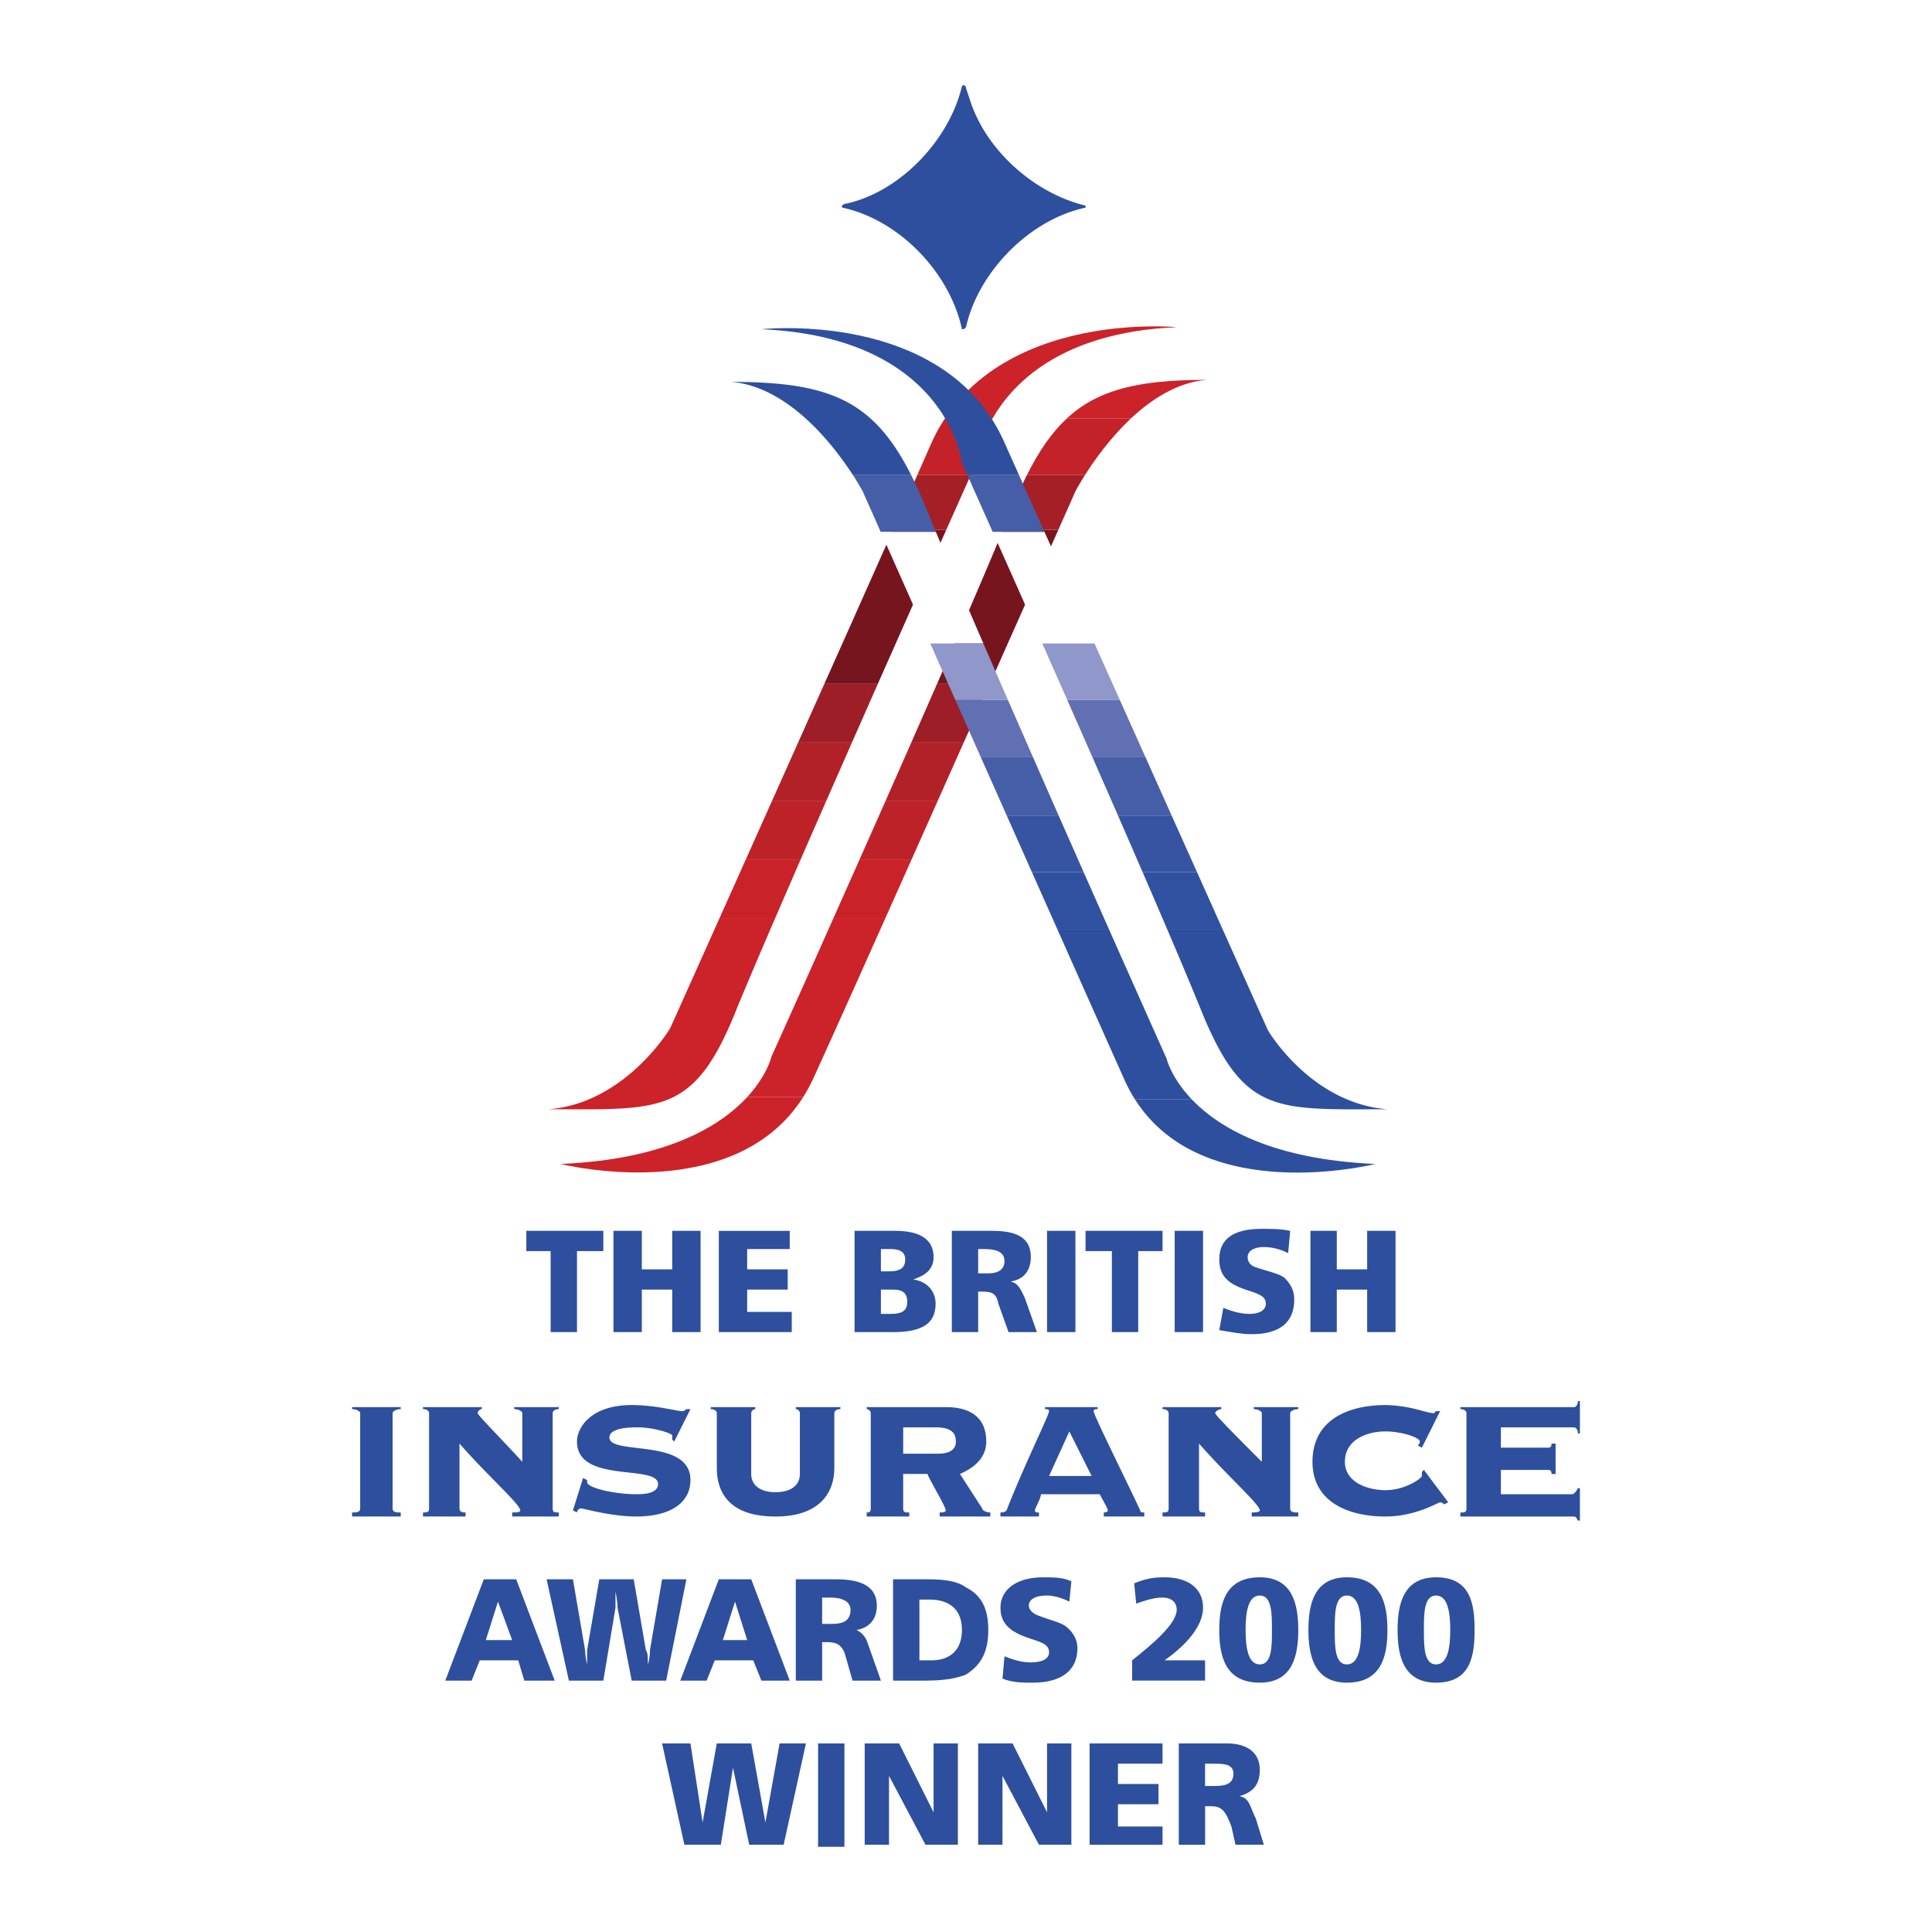 <svg xmlns="http://www.w3.org/2000/svg" width="2500" height="2500" viewBox="0 0 192.756 192.756"><g fill-rule="evenodd" clip-rule="evenodd"><path fill="#fff" d="M0 0h192.756v192.756H0V0z"/><path d="M39.979 140.387v.201c-.404 0-.809.203-.809.404v9.502c0 .404.405.404.809.404v.404h-4.851v-.404c.404 0 .808 0 .808-.404v-9.502c0-.201-.404-.404-.808-.404v-.201h4.851zM55.14 150.494c0 .404.202.404.607.404v.404h-4.649v-.404c.404 0 .809 0 .809-.203 0-.605-3.234-3.436-6.064-6.67v6.469c0 .404.404.404.606.404v.404h-4.245v-.404c.405 0 .606 0 .606-.404v-9.502c0-.201-.202-.404-.606-.404v-.201h5.862v.201c-.202 0-.404.203-.404.404 0 .203 2.426 2.629 4.447 4.852v-4.852c0-.201-.404-.404-.808-.404v-.201h4.447v.201c-.405 0-.607.203-.607.404v9.502h-.001zM58.172 147.461l.404.203v.201c0 .607 2.83 1.213 4.852 1.213.606 0 2.224 0 2.224-1.01 0-2.021-8.085 0-8.085-4.246 0-1.414 1.415-3.639 5.458-3.639 2.426 0 4.447.607 5.054.607.202 0 .404-.203.404-.203h.404l-1.617 3.234-.202-.201v-.404c0-.203-1.819-.809-3.437-.809-.606 0-2.83 0-2.83 1.01 0 1.82 8.085 0 8.085 4.246 0 2.021-1.617 3.639-5.458 3.639-2.426 0-5.256-.809-5.458-.809a.434.434 0 0 0-.404.404l-.405-.203 1.011-3.233zM71.514 140.992c0-.201-.202-.404-.606-.404v-.201h4.447v.201c-.202 0-.404.203-.404.404v6.064c0 1.213 1.011 1.82 2.426 1.82s2.426-.607 2.426-1.82v-6.064c0-.201-.202-.404-.404-.404v-.201h4.447v.201c-.404 0-.606.203-.606.404v5.459c0 2.627-1.617 4.852-5.862 4.852-4.447 0-5.862-2.225-5.862-4.852v-5.459h-.002zM86.877 140.992c0-.201-.202-.404-.404-.404v-.201h7.884c2.426 0 4.043 1.012 4.043 3.436 0 1.617-1.213 2.629-2.628 3.234l2.224 3.438c0 .201.404.404.809.404v.404H93.75v-.404c.202 0 .606 0 .606-.203 0-.404-1.617-3.031-1.819-3.639h-2.426v3.438c0 .404.202.404.606.404v.404h-4.245v-.404c.202 0 .404 0 .404-.404v-9.503h.001zm3.235 4.043h3.437c1.213 0 1.819-.404 1.819-1.213s-.404-1.414-2.021-1.414h-3.234v2.627h-.001zM110.125 151.303v-.404s.404 0 .404-.203c0-.201-.607-1.213-.809-1.617h-5.863c0 .404-.605 1.416-.605 1.617 0 .203.201.203.404.203v.404h-3.842v-.404c.203 0 .404 0 .607-.203 1.818-4.648 4.244-9.5 4.244-9.904 0-.203-.201-.203-.404-.203v-.201h5.256v.201c-.203 0-.404 0-.404.203 0 .404 3.436 7.277 4.648 9.904 0 .203.203.203.404.203v.404h-4.04zm-1.213-4.043l-2.225-4.447-2.021 4.447h4.246zM128.721 150.494c0 .404.404.404.809.404v.404h-4.648v-.404c.201 0 .809 0 .809-.203 0-.605-3.234-3.436-6.064-6.67v6.469c0 .404.201.404.605.404v.404h-4.244v-.404c.404 0 .607 0 .607-.404v-9.502c0-.201-.203-.404-.607-.404v-.201h5.861v.201c-.201 0-.605.203-.605.404 0 .203 2.426 2.629 4.648 4.852v-4.852c0-.201-.404-.404-.809-.404v-.201h4.447v.201c-.404 0-.809.203-.809.404v9.502zM143.68 140.791l-1.818 3.639-.404-.203s.201-.201.201-.404c0-.404-1.818-1.01-3.436-1.01-1.82 0-4.043.809-4.043 3.031 0 2.021 2.223 2.83 4.043 2.83 2.021 0 3.639-1.213 3.639-1.414v-.404l.201-.203 2.426 3.234-.404.203s-.201-.203-.404-.203c-.201 0-2.426 1.416-5.457 1.416-3.639 0-7.277-1.416-7.277-5.459 0-4.244 3.639-5.66 7.277-5.66 1.01 0 2.223.203 3.031.404.809.203 1.416.404 1.82.404l.201-.201h.404zM156.82 149.078c.201 0 .404-.201.605-.605h.203v3.234h-.203c-.201-.404-.201-.404-.605-.404h-11.119v-.404c.404 0 .607 0 .607-.404v-9.502c0-.201-.203-.404-.607-.404v-.201h11.32c.203 0 .404-.203.404-.605h.203v3.232h-.203c0-.404-.201-.605-.404-.605h-7.277v2.021h4.65c.201 0 .404 0 .404-.404h.404v3.031h-.404c0-.404-.203-.404-.404-.404h-4.65v2.426h7.076v-.002zM96.783 10.002c1.618 5.054 6.469 9.299 11.522 10.512v.202c-5.66 1.213-10.713 6.469-11.927 11.927-.202.202-.202.202-.404.202-1.213-5.66-6.267-10.916-11.927-12.129-.202-.202.202-.404.404-.404 5.458-1.213 10.31-6.469 11.522-11.725.202-.202.404 0 .404.202l.406 1.213z" fill="#2d4f9e"/><path d="M73.007 115.32H62.853c-2.008.41-4.296.697-6.903.809-.001 0 9.346 2.363 17.057-.809zM62.853 115.32h10.155c2.75-1.129 5.29-2.967 7.125-5.861h-5.587c-1.98 2.145-5.504 4.594-11.693 5.861z" fill="#cc2229"/><path d="M74.545 109.459h5.587c.396-.625.76-1.295 1.085-2.021a1366.13 1366.13 0 0 0 1.74-3.842h-5.166l-.819 1.82s-.418 1.865-2.427 4.043zM77.792 103.596h5.166c.784-1.738 1.671-3.715 2.633-5.861H80.42l-2.628 5.861zM80.419 97.734h5.171l2.714-6.065h-5.179c-.987 2.217-1.9 4.263-2.706 6.065z" fill="#cc2229"/><path d="M83.125 91.669h5.179a5619.75 5619.75 0 0 0 2.619-5.862h-5.188c-.907 2.042-1.783 4.01-2.61 5.862z" fill="#c92228"/><path d="M85.735 85.807h5.188c.864-1.934 1.74-3.898 2.615-5.862h-5.204c-.88 1.992-1.753 3.958-2.599 5.862z" fill="#be2229"/><path d="M88.334 79.945h5.204c.876-1.965 1.75-3.93 2.61-5.862H90.92c-.86 1.955-1.727 3.92-2.586 5.862z" fill="#b32128"/><path d="M90.92 74.083h5.229c.892-2 1.767-3.965 2.611-5.862h-5.267c-.839 1.92-1.703 3.884-2.573 5.862z" fill="#9d1e26"/><path d="M93.493 68.221h5.267a7049 7049 0 0 1 2.609-5.862h-5.33c-.809 1.874-1.664 3.843-2.546 5.862zM96.04 62.358h5.33l1.797-4.043H97.78c-.55 1.284-1.133 2.637-1.74 4.043zM97.779 58.315h5.387l2.426-5.458h-5.512a511.515 511.515 0 0 1-2.301 5.458z" fill="#77151f"/><path d="M100.08 52.857h5.512l1.703-3.84s.334-.642.951-1.617h-5.793a47.82 47.82 0 0 0-1.627 3.638c-.228.563-.48 1.175-.746 1.819z" fill="#a51f27"/><path d="M102.453 47.4h5.793c.936-1.478 2.525-3.721 4.598-5.66h-6.396c-1.503 1.392-2.78 3.239-3.995 5.66z" fill="#c22228"/><path d="M106.447 41.74h6.396c2.096-1.961 4.682-3.612 7.59-3.841-6.689 0-10.835.92-13.986 3.841zM67.175 109.459h-7.918a13.115 13.115 0 0 1-4.521 1.213c5.928 0 9.64.166 12.439-1.213zM59.257 109.459h7.918c1.981-.977 3.507-2.73 5.039-5.863h-6.036c-1.095 1.484-3.472 4.252-6.921 5.863zM66.178 103.596h6.036c.437-.893.873-1.898 1.321-3.031.349-.848.746-1.795 1.183-2.83h-5.676l-2.178 4.852s-.232.395-.686 1.009zM69.042 97.734h5.676c.755-1.791 1.634-3.84 2.594-6.065h-5.554l-2.716 6.065z" fill="#cc2229"/><path d="M71.758 91.669h5.554c.798-1.848 1.65-3.817 2.541-5.862h-5.469c-.931 2.08-1.814 4.052-2.626 5.862z" fill="#c92228"/><path d="M74.384 85.807h5.469c.83-1.902 1.691-3.868 2.566-5.862h-5.413c-.902 2.017-1.781 3.985-2.622 5.862z" fill="#be2229"/><path d="M77.006 79.945h5.413c.852-1.94 1.716-3.905 2.579-5.862h-5.37l-2.622 5.862z" fill="#b32128"/><path d="M79.628 74.083h5.37c.871-1.974 1.737-3.941 2.587-5.862h-5.338l-2.619 5.862z" fill="#9d1e26"/><path d="M82.247 68.221h5.338c.894-2.019 1.768-3.984 2.602-5.862h-5.321c-.854 1.914-1.733 3.877-2.619 5.862zM84.866 62.358h5.321l1.795-4.043h-5.315l-1.801 4.043zM86.667 58.315h5.315c.893-2.007 1.712-3.85 2.43-5.458h-5.315l-2.43 5.458z" fill="#77151f"/><path d="M89.096 52.857h5.315c1.082-2.425 1.928-4.316 2.438-5.458h-5.332c-.714 1.615-1.529 3.453-2.421 5.458z" fill="#a51f27"/><path d="M91.517 47.4h5.332l.54-1.213s.225-1.99 1.643-4.447h-4.748a17.482 17.482 0 0 0-1.342 2.426c-.409.93-.888 2.02-1.425 3.234z" fill="#c22228"/><path d="M94.284 41.74h4.748c1.02-1.768 2.66-3.775 5.279-5.458h-4.258c-2.186 1.314-4.201 3.081-5.769 5.458zM100.053 36.282h4.258c2.947-1.895 7.137-3.38 13.09-3.639-.001 0-9.712-.956-17.348 3.639z" fill="#cc2229"/><path d="M120.055 115.32h10.277c2 .41 4.277.695 6.879.809 0 0-9.482 2.398-17.156-.809zM113.221 109.66h5.66c1.971 2.078 5.438 4.426 11.451 5.66h-10.277c-2.651-1.107-5.082-2.886-6.834-5.66z" fill="#2d4f9e"/><path d="M110.52 104h5.148l.723 1.617s.432 1.875 2.49 4.043h-5.66a15.133 15.133 0 0 1-1.074-2.021c-.467-1.039-1.012-2.264-1.627-3.639zM107.996 98.34h5.148c1.086 2.441 1.957 4.395 2.523 5.66h-5.148l-2.523-5.66zM105.477 92.68h5.15c.918 2.07 1.77 3.98 2.518 5.66h-5.148a4009.1 4009.1 0 0 1-2.52-5.66z" fill="#2d4f9e"/><path d="M102.957 87.02h5.16c.875 1.979 1.719 3.878 2.51 5.66h-5.15l-2.52-5.66z" fill="#3051a0"/><path d="M100.439 81.36h5.178c.852 1.929 1.689 3.827 2.5 5.66h-5.16c-.828-1.862-1.67-3.758-2.518-5.66z" fill="#3654a1"/><path d="M97.834 75.498h5.205c.861 1.963 1.727 3.929 2.578 5.862h-5.178c-.869-1.959-1.744-3.923-2.605-5.862z" fill="#455ea7"/><path d="M95.318 69.838h5.243c.812 1.863 1.645 3.76 2.479 5.66h-5.205c-.856-1.921-1.698-3.818-2.517-5.66z" fill="#6170b2"/><path d="M92.803 64.178h5.298c.791 1.826 1.615 3.725 2.459 5.66h-5.243l-2.514-5.66z" fill="#9097ca"/><path d="M90.29 58.518h5.379a1188.17 1188.17 0 0 0 2.433 5.66h-5.298l-2.514-5.66zM87.865 53.06h5.503a648.012 648.012 0 0 0 2.301 5.458H90.29c-.939-2.116-1.762-3.966-2.425-5.458z" fill="#fff"/><path d="M85.099 47.4h5.81a47.563 47.563 0 0 1 1.629 3.638c.252.622.531 1.301.831 2.021h-5.503l-1.796-4.042s-.341-.642-.971-1.617z" fill="#455ea7"/><path d="M80.592 41.942h6.467c1.44 1.349 2.673 3.13 3.849 5.458h-5.81c-.928-1.434-2.483-3.583-4.506-5.458zM87.059 41.942h-6.467c-2.107-1.953-4.723-3.608-7.663-3.841 6.789 0 10.963.875 14.13 3.841zM126.547 109.66h7.785c1.23.521 2.596.893 4.092 1.012-5.561 0-9.149.152-11.877-1.012zM121.281 104h6.051c1.168 1.547 3.547 4.195 7 5.66h-7.785c-2.092-.892-3.68-2.558-5.266-5.66zM118.828 98.34h5.676l1.994 4.447s.283.484.834 1.213h-6.051a40.455 40.455 0 0 1-1.455-3.234c-.299-.737-.633-1.551-.998-2.426zM116.438 92.68h5.529c.977 2.177 1.836 4.095 2.537 5.66h-5.676a596.527 596.527 0 0 0-2.39-5.66z" fill="#2d4f9e"/><path d="M114.002 87.02h5.428l2.537 5.66h-5.529a1707.98 1707.98 0 0 0-2.436-5.66z" fill="#3051a0"/><path d="M111.541 81.36h5.35l2.539 5.66h-5.428c-.793-1.831-1.619-3.728-2.461-5.66z" fill="#3654a1"/><path d="M108.973 75.498h5.291l2.627 5.862h-5.35c-.844-1.932-1.705-3.898-2.568-5.862z" fill="#455ea7"/><path d="M106.48 69.838h5.244l2.539 5.66h-5.291c-.833-1.899-1.669-3.795-2.492-5.66z" fill="#6170b2"/><path d="M103.979 64.178h5.209l2.537 5.66h-5.244a3160.49 3160.49 0 0 0-2.502-5.66z" fill="#9097ca"/><path d="M101.471 58.518h5.18c.818 1.825 1.67 3.722 2.537 5.66h-5.209c-.877-1.985-1.721-3.886-2.508-5.66zM99.041 53.06h5.164c.77 1.715 1.588 3.546 2.445 5.458h-5.18c-.89-2.004-1.708-3.845-2.429-5.458z" fill="#fff"/><path d="M96.518 47.4h5.15l2.537 5.66h-5.164c-1.123-2.522-2-4.49-2.523-5.66z" fill="#455ea7"/><path d="M94.414 41.942h4.629c.432.69.826 1.428 1.176 2.224.42.934.908 2.025 1.449 3.234h-5.15l-.543-1.213s-.212-1.887-1.561-4.245zM89.136 36.484h4.375c2.116 1.317 4.048 3.088 5.532 5.458h-4.629c-1.003-1.754-2.637-3.768-5.278-5.458zM93.511 36.484h-4.375c-2.953-1.891-7.167-3.378-13.175-3.639 0 0 9.954-1.091 17.55 3.639zM60.194 122.801v2.021h-2.628v8.084h-2.628v-8.084h-2.425v-2.021h7.681zM64.035 122.801v3.84h3.032v-3.84h2.83v10.105h-2.83v-4.244h-3.032v4.244h-2.83v-10.105h2.83zM78.792 122.801v1.818h-4.246v2.022h4.043v2.021h-4.043v2.225h4.448v2.019h-7.278v-10.105h7.076zM87.888 124.619h1.011c1.011 0 1.415.404 1.415 1.012 0 .807-.404 1.213-1.617 1.213h-.809v-2.225zm-2.628-1.818v10.105h3.841c2.83 0 4.245-.807 4.245-2.828 0-1.213-.809-2.225-2.224-2.426 1.213-.404 2.021-1.012 2.021-2.225 0-1.818-1.415-2.627-3.841-2.627H85.26v.001zm2.628 5.861h1.213c1.011 0 1.415.404 1.415 1.213s-.404 1.213-1.617 1.213h-1.011v-2.426zM97.592 124.619h.605c1.416 0 2.021.404 2.021 1.213s-.605 1.213-1.617 1.213h-1.01v-2.426h.001zm-2.629-1.818v10.105h2.628v-4.041h.404c1.01 0 1.414.201 1.617 1.213l1.01 2.828h2.83l-1.213-3.436c-.404-.809-.605-1.416-1.414-1.617 1.414-.201 2.021-1.213 2.021-2.426 0-1.818-1.213-2.627-3.842-2.627h-4.041v.001zM104.465 122.801h2.83v10.105h-2.83v-10.105zM115.986 122.801v2.021h-2.425v8.084h-2.629v-8.084h-2.627v-2.021h7.681zM117.199 122.801h2.83v10.105h-2.83v-10.105zM128.52 125.023c-.809-.404-1.617-.605-2.426-.605-1.012 0-1.617.404-1.617 1.01 0 .404.201.809.809 1.01 1.213.406 2.223.607 2.83 1.012.605.605 1.01 1.213 1.01 2.223 0 2.225-1.414 3.438-4.244 3.438-1.012 0-2.021-.203-3.234-.404l.404-2.223c1.01.404 1.818.605 2.627.605 1.012 0 1.617-.404 1.617-1.01 0-.809-.809-1.012-2.021-1.416-1.818-.607-2.627-1.414-2.627-3.031 0-2.021 1.414-3.033 4.244-3.033 1.012 0 1.82 0 2.83.203l-.202 2.221zM133.371 122.801v3.84h3.031v-3.84h2.83v10.105h-2.83v-4.244h-3.031v4.244h-2.629v-10.105h2.629zM49.683 159.793l1.415 3.84H48.47l1.213-3.84zm-1.415-2.225l-3.841 10.107h2.628l.809-2.021h3.841l.606 2.021h3.032l-3.84-10.107h-3.235zM57.162 157.568l1.213 7.076s0 .605.202 1.414v-1.414l1.213-7.076h3.437l1.213 7.076c.202.201.202.809.202 1.414.202-.605.202-1.213.202-1.414l1.213-7.076h2.426l-2.021 10.107h-3.437l-1.415-7.277c0-.201 0-.605-.202-1.617v1.617l-1.213 7.277h-3.437l-2.223-10.107h2.627zM73.333 159.793l1.213 3.84H72.12l1.213-3.84zm-1.617-2.225l-3.841 10.107h2.628l.809-2.021h3.841l.809 2.021h2.83l-3.841-10.107h-3.235zM82.026 159.389h.809c1.213 0 2.021.404 2.021 1.213 0 1.01-.606 1.414-1.819 1.414h-1.011v-2.627zm-2.628-1.821v10.107h2.628v-3.84h.404c1.011 0 1.415.201 1.819 1.01l.809 2.83h2.83l-1.213-3.436c-.202-.607-.404-1.213-1.213-1.617 1.213-.203 2.021-1.012 2.021-2.426 0-1.82-1.415-2.629-4.043-2.629h-4.042v.001zM91.729 159.59h1.011c2.021 0 3.234 1.012 3.234 3.033s-1.213 3.031-3.032 3.031h-1.213v-6.064zm-2.628-2.022v10.107h3.234c1.819 0 3.032-.201 4.042-.605 1.618-1.012 2.224-2.426 2.224-4.447s-.605-3.438-2.224-4.246c-.808-.605-2.021-.809-3.84-.809h-3.436zM106.688 159.793c-.809-.404-1.617-.607-2.223-.607-1.213 0-1.82.404-1.82 1.012 0 .404.404.809 1.012 1.01 1.01.404 2.021.607 2.627 1.012.809.605 1.213 1.414 1.213 2.223 0 2.225-1.617 3.438-4.447 3.438-1.01 0-2.021 0-3.031-.404l.201-2.225c1.012.404 1.82.607 2.629.607 1.213 0 1.818-.404 1.818-1.012 0-.809-.809-1.01-2.021-1.414-1.818-.607-2.83-1.416-2.83-3.033 0-1.818 1.617-3.031 4.246-3.031 1.01 0 2.021 0 2.83.404l-.204 2.02zM112.955 165.654c2.021-1.617 4.445-3.639 4.445-5.053 0-.809-.605-1.213-1.414-1.213-1.01 0-2.021.404-2.627.605l-.203-2.021c1.416-.605 2.426-.605 3.033-.605 2.223 0 3.84 1.01 3.84 3.031s-2.021 3.842-3.033 4.65l-.807.605h4.041v2.021h-7.275v-2.02zM121.646 162.623c0-2.629.605-5.256 4.043-5.256 3.234 0 3.84 2.627 3.84 5.256 0 2.627-.605 5.256-3.84 5.256-3.437 0-4.043-2.629-4.043-5.256zm5.256 0c0-1.617 0-3.438-1.213-3.438s-1.416 1.82-1.416 3.438.203 3.436 1.416 3.436 1.213-1.819 1.213-3.436zM130.541 162.623c0-2.629.605-5.256 3.84-5.256 3.438 0 4.043 2.627 4.043 5.256 0 2.627-.605 5.256-4.043 5.256-3.235 0-3.84-2.629-3.84-5.256zm5.256 0c0-1.617-.203-3.438-1.416-3.438s-1.213 1.82-1.213 3.438 0 3.436 1.213 3.436 1.416-1.819 1.416-3.436zM139.436 162.623c0-2.629.605-5.256 3.84-5.256 3.438 0 3.842 2.627 3.842 5.256 0 2.627-.404 5.256-3.842 5.256-3.235 0-3.84-2.629-3.84-5.256zm5.255 0c0-1.617-.203-3.438-1.416-3.438s-1.213 1.82-1.213 3.438 0 3.436 1.213 3.436 1.416-1.819 1.416-3.436zM66.056 173.943h2.83l1.213 7.883 1.415-7.883h3.437l1.415 7.883 1.415-7.883h2.628l-2.224 10.108h-3.436l-1.618-7.682-1.213 7.682H68.28l-2.224-10.108zM81.622 173.943h2.628v10.309h-2.628v-10.309zM86.271 173.943h3.437l3.436 6.873v-6.873h2.426v10.108h-3.235l-3.638-6.873v6.873h-2.426v-10.108zM97.592 173.943h3.435l3.438 6.873v-6.873h2.426v10.108h-3.235l-3.638-6.873v6.873h-2.426v-10.108zM108.709 173.943h7.277v2.022h-4.447v2.021h4.043v2.022h-4.043v2.222h4.447v1.821h-7.277v-10.108zM117.604 173.943h4.852c1.818 0 3.234.809 3.234 2.627 0 1.416-.607 2.225-2.021 2.629 1.01.201 1.01 1.01 1.617 2.223l.809 2.629h-2.83l-.404-1.82c-.607-1.617-1.012-2.021-2.021-2.021h-.607v3.842h-2.627v-10.109h-.002zm2.626 4.245h.811c.807 0 2.02 0 2.02-1.213 0-1.01-1.01-1.01-2.02-1.01h-.811v2.223z" fill="#2d4f9e"/></g></svg>